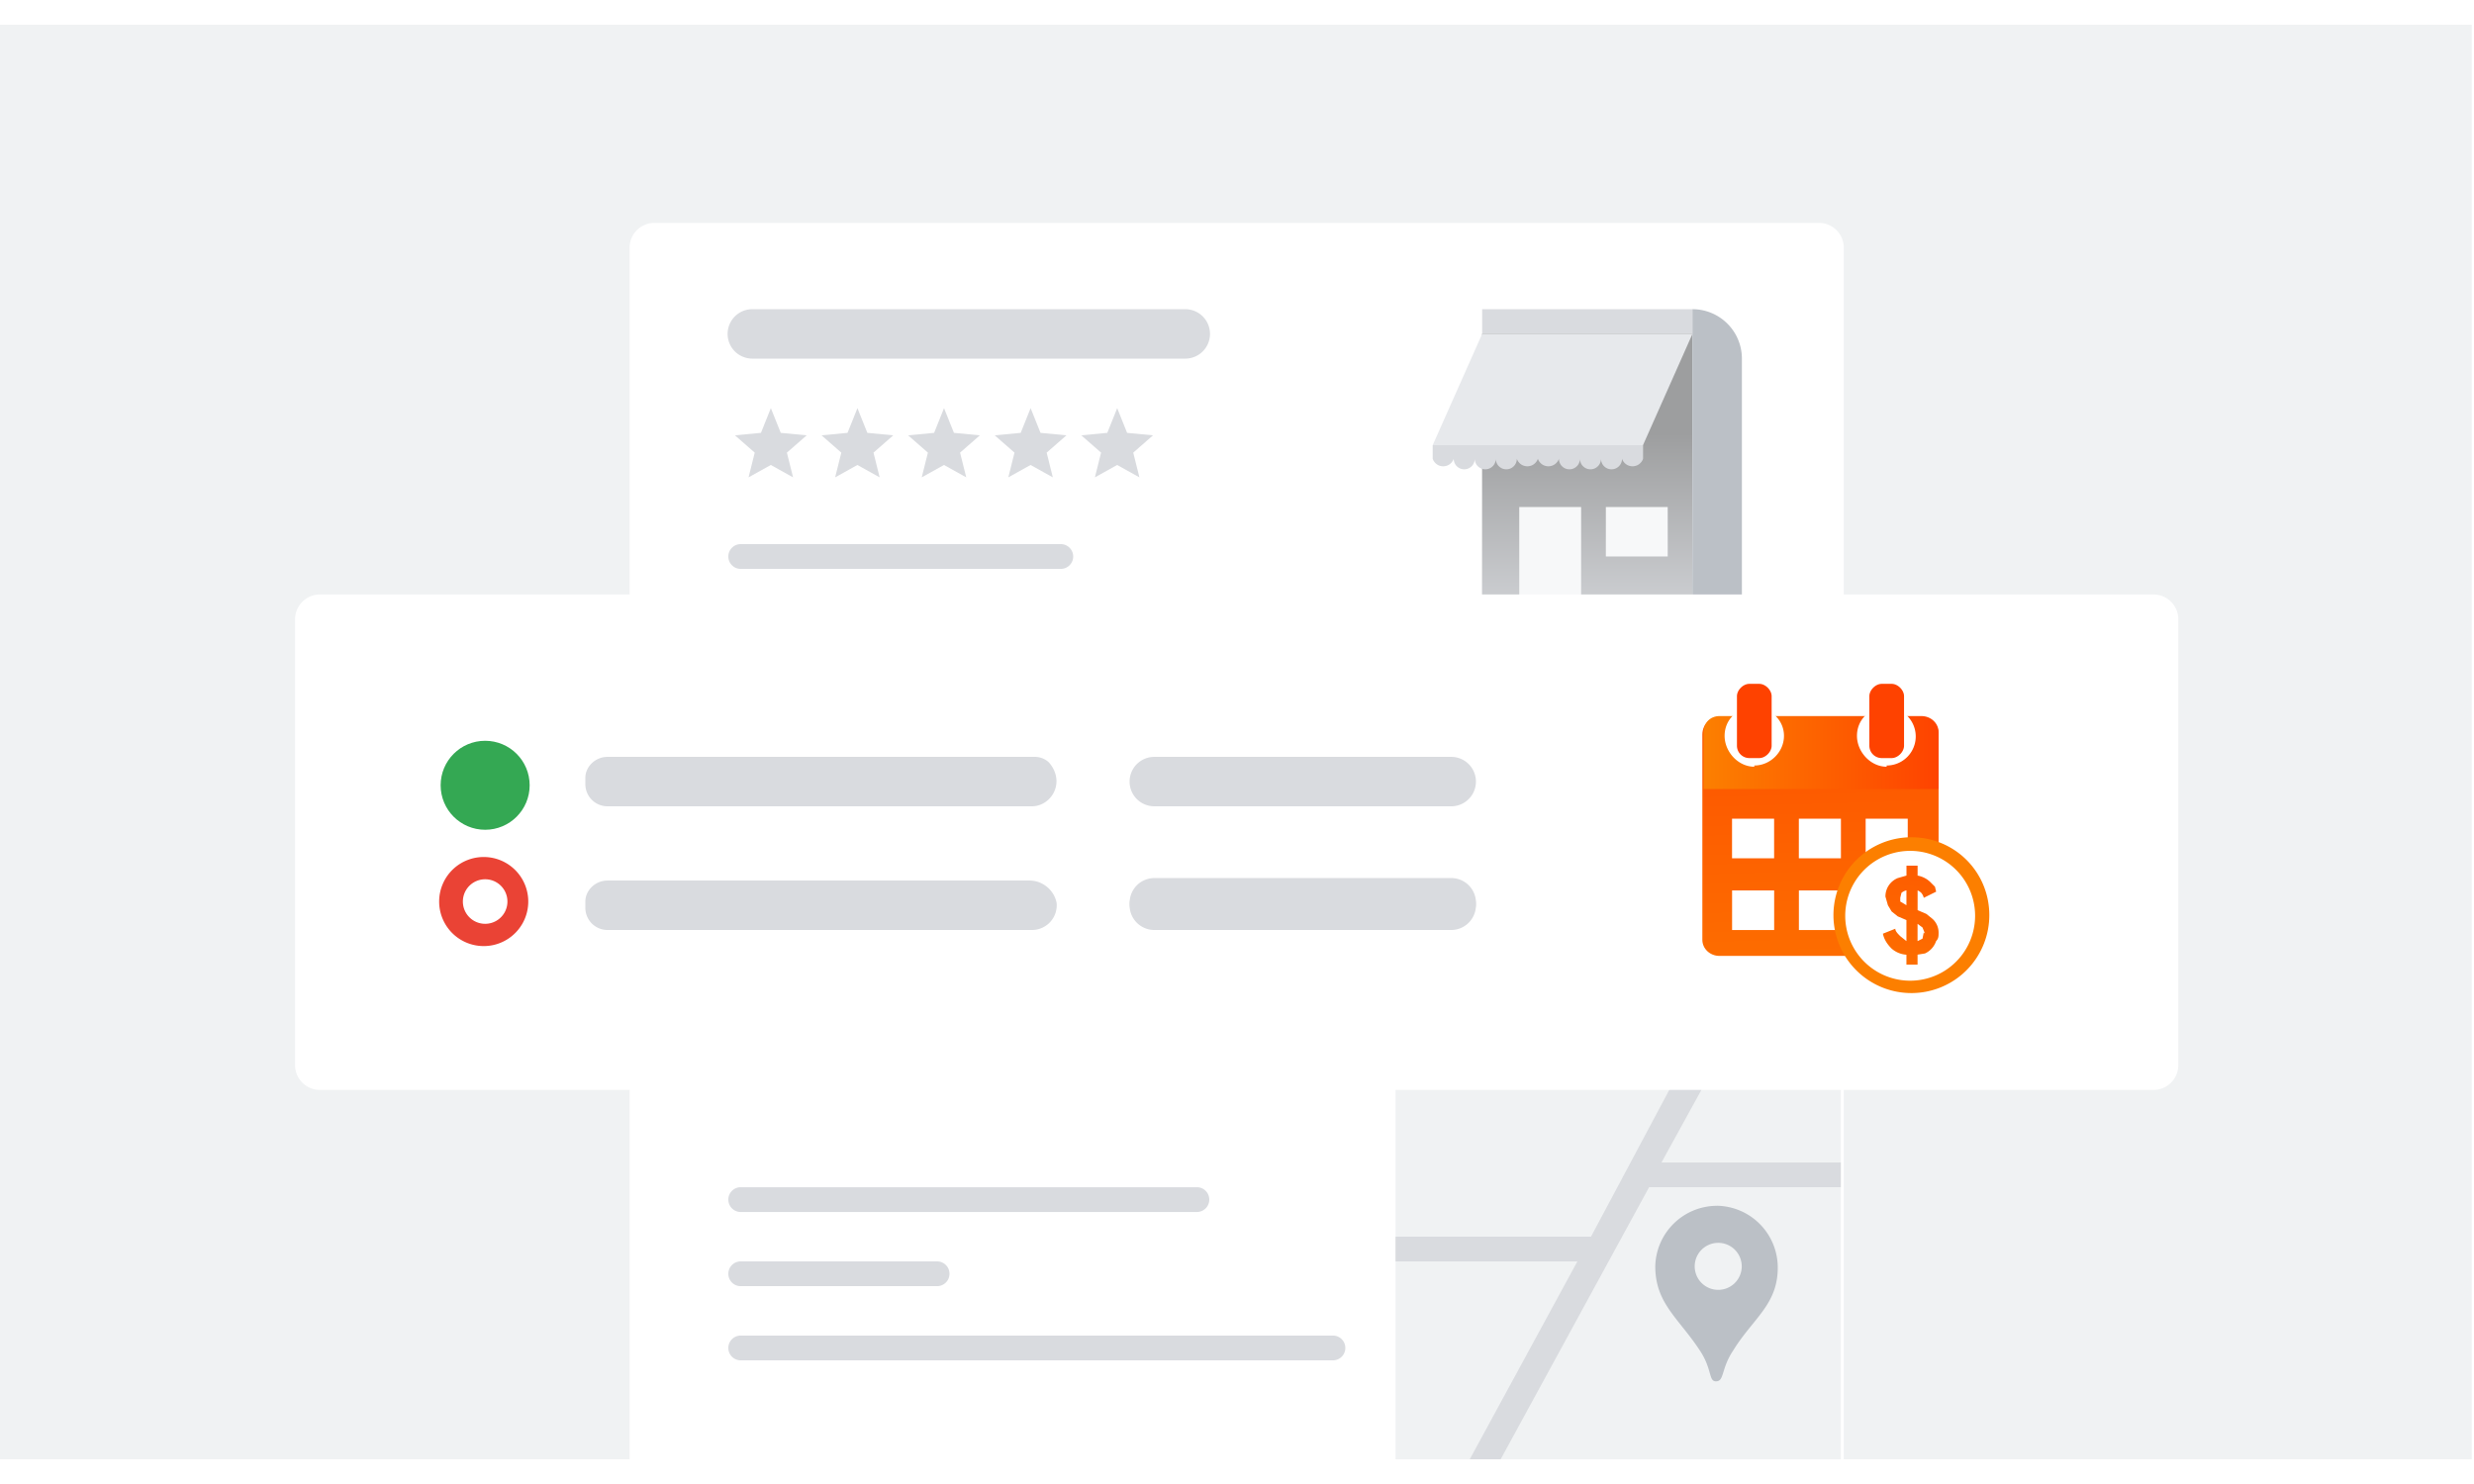 <?xml version="1.0" encoding="UTF-8" standalone="no"?>
<!-- Created with Inkscape (http://www.inkscape.org/) -->

<svg
   width="52.917mm"
   height="31.75mm"
   viewBox="0 0 52.917 31.75"
   version="1.1"
   id="svg1"
   xml:space="preserve"
   xmlns="http://www.w3.org/2000/svg"
   xmlns:svg="http://www.w3.org/2000/svg"><defs
     id="defs1"><style
       id="style5">.cls-1{fill:#f1f3f4}.cls-2{filter:url(#shadow)}.cls-3{fill:#fff}.cls-5{fill:#bdc1c6}.cls-6{fill:#dadce0}.cls-9{fill:#f8f9fa}.cls-11{fill:#4285f4}.cls-13{fill:none;stroke:#4285f4;stroke-linecap:round;stroke-miterlimit:10;stroke-width:1.31px}.cls-16{fill:#f9ab00}</style></defs><g
     id="layer1"
     transform="translate(-330.281,-132.625)"><filter
       id="a-3"
       x="-0.049"
       y="-0.12"
       width="1.098"
       height="1.24">  <feGaussianBlur
   in="SourceAlpha"
   stdDeviation="2"
   id="feGaussianBlur1" /><feOffset
   dx="0"
   dy="0"
   result="offsetblur"
   id="feOffset1" /><feFlood
   flood-color="#6f7377"
   flood-opacity=".3"
   id="feFlood1" /><feComposite
   in2="offsetblur"
   operator="in"
   id="feComposite1" /><feMerge
   id="feMerge2"><feMergeNode
     id="feMergeNode1" /><feMergeNode
     in="SourceGraphic"
     id="feMergeNode2" /></feMerge></filter><filter
       id="a-7"
       x="-0.049"
       y="-0.12"
       width="1.098"
       height="1.24"><feGaussianBlur
         in="SourceAlpha"
         stdDeviation="2"
         id="feGaussianBlur1-4" /><feOffset
         result="offsetblur"
         id="feOffset1-5" /><feFlood
         flood-color="#6f7377"
         flood-opacity=".3"
         id="feFlood1-2" /><feComposite
         in2="offsetblur"
         operator="in"
         id="feComposite1-5" /><feMerge
         id="feMerge2-4"><feMergeNode
           id="feMergeNode1-7" /><feMergeNode
           in="SourceGraphic"
           id="feMergeNode2-4" /></feMerge></filter><path
       fill="#f0f2f3"
       d="m 330.233,133.154 h 52.917 v 30.692 h -52.917 z"
       id="path2-4"
       style="stroke-width:0.265" /><g
       filter="url(#a)"
       id="g3"
       style="filter:url(#a-7)"
       transform="matrix(0.265,0,0,0.265,330.233,133.154)"><path
         fill="#ffffff"
         d="M 149,116 V 18 a 2,2 0 0 0 -2,-2 H 53 a 2,2 0 0 0 -2,2 v 98 z"
         id="path3-3" /></g><path
       fill="#f0f2f3"
       d="m 360.131,155.909 h 9.525 v 7.938 h -9.525 z"
       id="path4-0"
       style="stroke-width:0.265" /><path
       fill="#bbc0c6"
       d="m 367.01,158.422 a 1.323,1.323 0 0 1 1.296,1.323 c 0,0.794 -0.529,1.085 -0.953,1.773 -0.265,0.397 -0.185,0.661 -0.37,0.661 -0.159,0 -0.079,-0.265 -0.344,-0.661 -0.45,-0.688 -0.953,-1.005 -0.953,-1.799 a 1.323,1.323 0 0 1 1.323,-1.296 z m 0,1.799 a 0.503,0.503 0 1 0 0,-1.005 0.503,0.503 0 0 0 0,1.005 z"
       id="path6-8"
       style="stroke-width:0.265" /><path
       fill="#d9dbdf"
       d="m 346.981,141.886 -0.212,-0.529 -0.212,0.529 -0.556,0.053 0.423,0.37 -0.132,0.529 0.476,-0.265 0.476,0.265 -0.132,-0.529 0.423,-0.37 z m 1.852,0 -0.212,-0.529 -0.212,0.529 -0.556,0.053 0.423,0.37 -0.132,0.529 0.476,-0.265 0.476,0.265 -0.132,-0.529 0.423,-0.37 z m 1.852,0 -0.212,-0.529 -0.212,0.529 -0.556,0.053 0.423,0.37 -0.132,0.529 0.476,-0.265 0.476,0.265 -0.132,-0.529 0.423,-0.37 z m 1.852,0 -0.212,-0.529 -0.212,0.529 -0.556,0.053 0.423,0.37 -0.132,0.529 0.476,-0.265 0.476,0.265 -0.132,-0.529 0.423,-0.37 z m 1.852,0 -0.212,-0.529 -0.212,0.529 -0.556,0.053 0.423,0.37 -0.132,0.529 0.476,-0.265 0.476,0.265 -0.132,-0.529 0.423,-0.37 z m -8.281,16.669 h 9.79 a 0.265,0.265 0 0 0 0,-0.529 h -9.79 a 0.265,0.265 0 0 0 0,0.529 z m 0,1.587 h 4.233 a 0.265,0.265 0 0 0 0,-0.529 h -4.233 a 0.265,0.265 0 0 0 0,0.529 z m 12.7,1.058 h -12.7 a 0.265,0.265 0 0 0 0,0.529 h 12.7 a 0.265,0.265 0 0 0 0,-0.529 z m 7.011,-3.704 0.873,-1.587 h -0.688 l -1.693,3.175 h -4.18 v 0.529 h 3.889 l -2.302,4.233 h 0.661 l 3.175,-5.821 h 4.101 v -0.529 z m -19.711,-12.7 h 6.879 a 0.265,0.265 0 0 0 0,-0.529 h -6.879 a 0.265,0.265 0 0 0 0,0.529 z m 0.265,-4.498 h 9.26 a 0.529,0.529 0 0 0 0,-1.058 h -9.26 a 0.529,0.529 0 0 0 0,1.058 z m 15.61,-1.058 h 4.498 v 6.35 h -4.498 z"
       id="path7-6"
       style="stroke-width:0.265" /><linearGradient
       id="b-8"
       gradientUnits="userSpaceOnUse"
       x1="424.5"
       y1="217.6"
       x2="424.5"
       y2="200.3"
       gradientTransform="matrix(0.265,0,0,-0.265,251.916,199.565)"><stop
         offset="0"
         stop-color="#9d9e9f"
         id="stop7" /><stop
         offset="1"
         stop-color="#d9dbdf"
         id="stop8" /></linearGradient><path
       fill="url(#b)"
       d="m 361.983,139.769 h 4.498 v 5.821 h -4.498 z"
       id="path8-8"
       style="fill:url(#b-8);stroke-width:0.265" /><path
       fill="#e7e9ec"
       d="m 361.983,139.769 h 4.498 l -1.058,2.381 h -4.498 z"
       id="path9-4"
       style="stroke-width:0.265" /><path
       fill="#f7f8f9"
       d="m 362.777,143.473 h 1.323 v 2.117 h -1.323 z m 1.852,0 h 1.323 v 1.058 h -1.323 z"
       id="path10-31"
       style="stroke-width:0.265" /><path
       fill="#bbc0c6"
       d="m 366.481,139.24 a 1.058,1.058 0 0 1 1.058,1.058 v 5.292 h -1.058 z"
       id="path11-4"
       style="stroke-width:0.265" /><path
       fill="#d9dbdf"
       d="m 364.973,142.15 h -4.048 v 0.291 a 0.238,0.238 0 0 0 0.45,0 0.225,0.225 0 1 0 0.45,0 0.225,0.225 0 1 0 0.45,0 0.225,0.225 0 1 0 0.45,0 0.238,0.238 0 0 0 0.45,0 0.238,0.238 0 0 0 0.45,0 0.225,0.225 0 1 0 0.45,0 0.225,0.225 0 1 0 0.45,0 0.225,0.225 0 1 0 0.45,0 0.238,0.238 0 0 0 0.45,0 v -0.291 z"
       id="path12-9"
       style="stroke-width:0.265" /><g
       filter="url(#a)"
       id="g13-2"
       style="filter:url(#a-7)"
       transform="matrix(0.265,0,0,0.265,330.233,133.154)"><path
         fill="#ffffff"
         d="m 26,46 h 148 a 2,2 0 0 1 2,2 v 36 a 2,2 0 0 1 -2,2 H 26 A 2,2 0 0 1 24,84 V 48 c 0,-1.1 0.9,-2 2,-2 z"
         id="path13-0" /></g><path
       fill="#d9dbdf"
       d="m 354.972,151.411 h 6.35 a 0.529,0.529 0 1 1 0,1.058 h -6.35 a 0.529,0.529 0 0 1 0,-1.058 z"
       id="path14-68"
       style="stroke-width:0.265" /><circle
       fill="#34a853"
       cx="340.658"
       cy="149.426"
       r="0.952"
       id="circle14-9"
       style="stroke-width:0.265" /><path
       fill="#ea4335"
       d="m 340.658,151.437 a 0.476,0.476 0 1 1 0,0.953 0.476,0.476 0 0 1 0,-0.953 m 0,-0.476 a 0.953,0.953 0 1 0 0,1.905 0.953,0.953 0 0 0 0,-1.905 z"
       id="path15-2"
       style="stroke-width:0.265" /><path
       fill="#d9dbdf"
       d="m 352.405,148.818 h -9.128 c -0.265,0 -0.476,0.212 -0.476,0.45 v 0.132 c 0,0.265 0.212,0.476 0.476,0.476 h 9.075 c 0.397,0 0.714,-0.476 0.397,-0.9 -0.079,-0.106 -0.212,-0.159 -0.344,-0.159 z m 2.566,0 h 6.35 a 0.529,0.529 0 0 1 0,1.058 h -6.35 a 0.529,0.529 0 1 1 0,-1.058 z m -2.672,2.646 h -9.022 c -0.265,0 -0.476,0.212 -0.476,0.45 v 0.132 c 0,0.265 0.212,0.476 0.476,0.476 h 9.075 a 0.529,0.529 0 0 0 0.529,-0.582 c -0.053,-0.265 -0.291,-0.476 -0.582,-0.476 z m 2.672,0 h 6.35 a 0.529,0.529 0 0 1 0,1.058 h -6.35 a 0.529,0.529 0 1 1 0,-1.058 z"
       id="path16-66"
       style="stroke-width:0.265" /><linearGradient
       id="c-4"
       gradientUnits="userSpaceOnUse"
       x1="148"
       y1="89.8"
       x2="146.7"
       y2="42.2"
       gradientTransform="matrix(0.265,0,0,0.265,330.233,133.154)"><stop
         offset="0"
         stop-color="#80b2fd"
         id="stop16-9"
         style="stop-color:#fc7f00;stop-opacity:1;" /><stop
         offset="1"
         stop-color="#2d82fb"
         id="stop17-5"
         style="stop-color:#fe4200;stop-opacity:1;" /></linearGradient><path
       fill="url(#c)"
       d="m 371.376,153.077 h -4.313 c -0.212,0 -0.37,-0.159 -0.37,-0.344 v -4.392 c 0,-0.212 0.159,-0.37 0.37,-0.37 h 4.313 c 0.212,0 0.37,0.159 0.37,0.37 v 4.392 c 0,0.185 -0.159,0.344 -0.37,0.344 z"
       id="path17-0"
       style="fill:url(#c-4);stroke-width:0.265" /><path
       fill="#ffffff"
       d="m 367.328,150.141 h 0.9 v 0.847 h -0.9 z m 1.429,0 h 0.9 v 0.847 h -0.9 z m 1.429,0 h 0.9 v 0.847 h -0.9 z m -2.857,1.535 h 0.9 v 0.847 h -0.9 z m 1.429,0 h 0.9 v 0.847 h -0.9 z m 1.429,0 h 0.9 v 0.847 h -0.9 z"
       id="path18-4"
       style="stroke-width:0.265" /><linearGradient
       id="d-8"
       gradientUnits="userSpaceOnUse"
       x1="137.8"
       y1="58.9"
       x2="156.9"
       y2="58.9"
       gradientTransform="matrix(0.265,0,0,0.265,330.233,133.154)"><stop
         offset="0"
         stop-color="#2d82fb"
         stop-opacity=".7"
         id="stop18-7"
         style="stop-color:#fc7f00;stop-opacity:1;" /><stop
         offset="1"
         stop-color="#0070ef"
         id="stop19-1"
         style="stop-color:#fe4200;stop-opacity:1;" /></linearGradient><path
       fill="url(#d)"
       d="m 371.746,149.506 h -5.027 v -1.217 c 0,-0.185 0.132,-0.344 0.344,-0.344 h 4.313 c 0.212,0 0.37,0.159 0.37,0.344 z"
       id="path19-7"
       style="fill:url(#d-8);stroke-width:0.265" /><circle
       fill="#ffffff"
       cx="371.138"
       cy="152.204"
       r="1.535"
       id="circle19"
       style="stroke-width:0.265" /><path
       fill="#2d82fb"
       d="m 371.138,150.829 a 1.389,1.389 0 1 1 0,2.778 1.389,1.389 0 0 1 0,-2.778 m 0,-0.291 a 1.667,1.667 0 1 0 1.693,1.667 c 0,-0.926 -0.741,-1.667 -1.667,-1.667 z"
       id="path20-2"
       style="fill:#fc7f00;fill-opacity:1;stroke-width:0.265" /><linearGradient
       id="e-7"
       gradientUnits="userSpaceOnUse"
       x1="156.1"
       y1="56.4"
       x2="153.7"
       y2="83.6"
       gradientTransform="matrix(0.265,0,0,0.265,330.233,133.154)"><stop
         offset="0"
         stop-color="#2d82fb"
         stop-opacity=".7"
         id="stop20"
         style="stop-color:#fe4200;stop-opacity:1;" /><stop
         offset="1"
         stop-color="#0070ef"
         id="stop21"
         style="stop-color:#fc7f00;stop-opacity:1;" /></linearGradient><path
       fill="url(#e)"
       d="m 371.058,153.051 a 0.529,0.529 0 0 1 -0.318,-0.132 c -0.079,-0.079 -0.159,-0.185 -0.185,-0.318 l 0.265,-0.106 c 0,0.053 0.053,0.106 0.106,0.159 l 0.132,0.106 v -0.45 l -0.185,-0.079 -0.132,-0.106 -0.079,-0.132 -0.053,-0.185 a 0.423,0.423 0 0 1 0.265,-0.397 l 0.185,-0.053 v -0.212 h 0.238 v 0.212 a 0.529,0.529 0 0 1 0.265,0.132 l 0.106,0.106 0.026,0.106 -0.265,0.132 a 0.265,0.265 0 0 0 -0.053,-0.106 0.265,0.265 0 0 0 -0.079,-0.053 v 0.423 l 0.185,0.079 0.132,0.106 a 0.397,0.397 0 0 1 0.132,0.291 c 0,0.079 0,0.132 -0.053,0.185 a 0.45,0.45 0 0 1 -0.238,0.265 l -0.159,0.026 v 0.212 h -0.238 z m -0.132,-1.244 v 0.106 l 0.132,0.079 v -0.318 a 0.265,0.265 0 0 0 -0.106,0.053 l -0.026,0.106 z m 0.529,0.794 -0.053,-0.132 -0.106,-0.079 v 0.37 l 0.106,-0.053 0.026,-0.132 z"
       id="path21-2"
       style="fill:url(#e-7);stroke-width:0.265" /><path
       fill="#ffffff"
       d="m 367.804,149.029 c -0.344,0 -0.635,-0.318 -0.635,-0.661 0,-0.344 0.265,-0.609 0.635,-0.609 0.344,0 0.635,0.265 0.635,0.609 0,0.344 -0.291,0.635 -0.635,0.635 z m 2.831,0 c -0.344,0 -0.635,-0.318 -0.635,-0.661 0,-0.344 0.265,-0.609 0.635,-0.609 a 0.622,0.622 0 1 1 0,1.244 z"
       id="path22-26"
       style="stroke-width:0.265" /><path
       fill="#2d82fb"
       d="m 367.91,148.844 h -0.212 a 0.265,0.265 0 0 1 -0.265,-0.265 v -1.058 c 0,-0.132 0.132,-0.265 0.265,-0.265 h 0.212 c 0.132,0 0.265,0.132 0.265,0.265 v 1.058 c 0,0.132 -0.132,0.265 -0.265,0.265 z m 2.805,0 h -0.185 a 0.265,0.265 0 0 1 -0.265,-0.265 v -1.058 c 0,-0.132 0.132,-0.265 0.265,-0.265 h 0.212 c 0.132,0 0.265,0.132 0.265,0.265 v 1.058 c 0,0.132 -0.132,0.265 -0.265,0.265 z"
       id="path23-1"
       style="fill:#fe4200;fill-opacity:1;stroke-width:0.265" /><filter
       id="a-0"
       x="-0.049"
       y="-0.12"
       width="1.098"
       height="1.24"><feGaussianBlur
         in="SourceAlpha"
         stdDeviation="2"
         id="feGaussianBlur1-6" /><feOffset
         result="offsetblur"
         id="feOffset1-1" /><feFlood
         flood-color="#6f7377"
         flood-opacity=".3"
         id="feFlood1-5" /><feComposite
         in2="offsetblur"
         operator="in"
         id="feComposite1-9" /><feMerge
         id="feMerge2-49"><feMergeNode
           id="feMergeNode1-0" /><feMergeNode
           in="SourceGraphic"
           id="feMergeNode2-9" /></feMerge></filter></g></svg>
